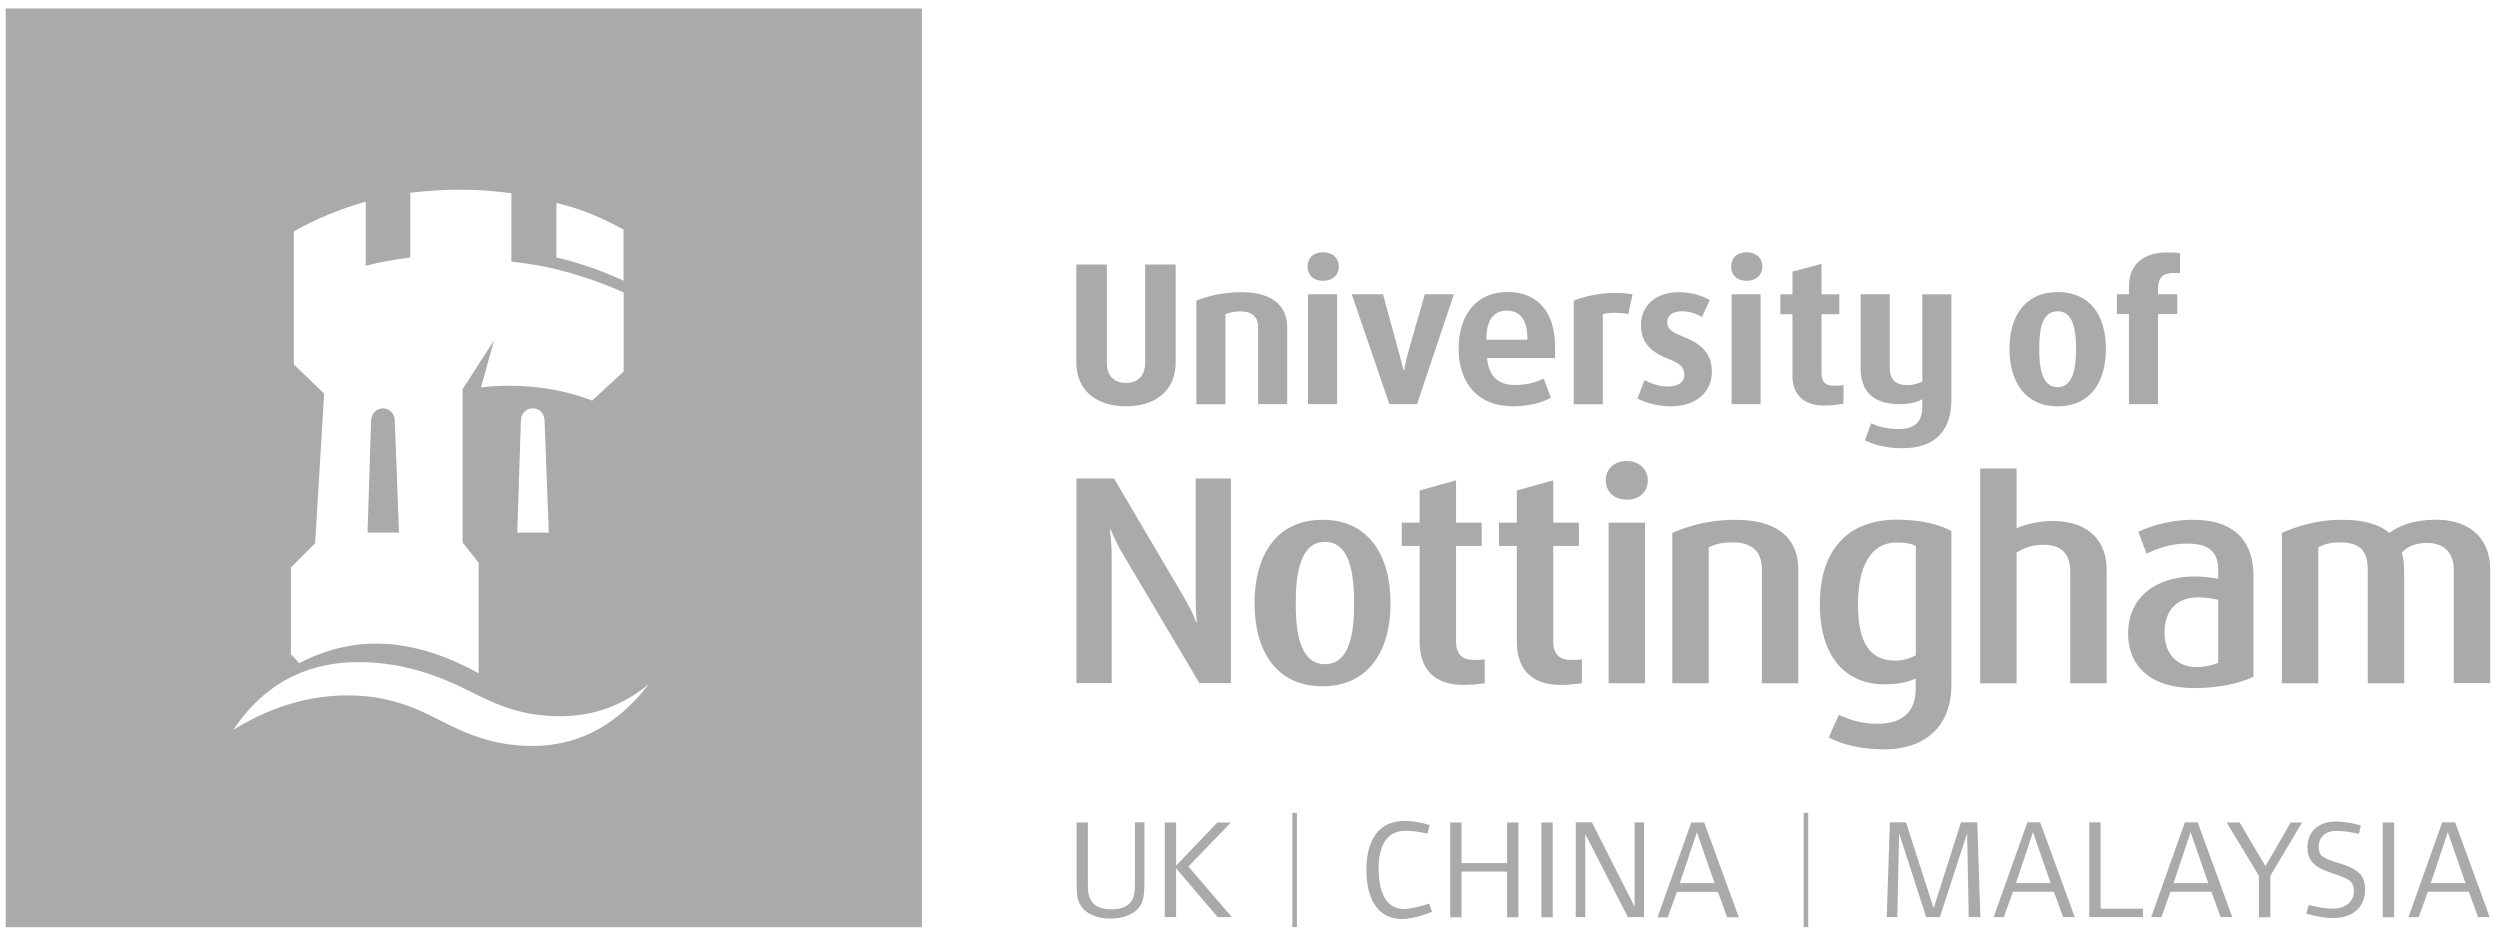 <svg width="155" height="58" viewBox="0 0 155 58" fill="none" xmlns="http://www.w3.org/2000/svg">
<path d="M87.035 56.357C86.033 56.357 85.472 55.468 85.472 53.845C85.472 52.335 86.06 51.506 87.135 51.506C87.516 51.506 87.944 51.56 88.511 51.68L88.638 51.152C88.091 50.985 87.529 50.892 87.102 50.892C85.559 50.892 84.717 51.967 84.717 53.938C84.717 55.909 85.545 56.978 86.921 56.978C87.396 56.978 88.077 56.818 88.785 56.537L88.618 56.029C87.877 56.256 87.402 56.357 87.042 56.357H87.035ZM93.442 53.511H90.616V50.992H89.914V56.871H90.616V54.038H93.442V56.871H94.143V50.992H93.442V53.511ZM95.566 56.871H96.268V50.992H95.566V56.871ZM101.345 56.216L98.7 50.985H97.697V56.864H98.285V51.707L100.931 56.864H101.933V50.985H101.345V56.216ZM104.859 50.992L102.768 56.871H103.403L103.971 55.294H106.509L107.084 56.871H107.805L105.661 50.992H104.859ZM104.151 54.753L105.206 51.6L106.302 54.753H104.151ZM121.581 50.985L119.884 56.303L118.174 50.985H117.172L116.978 56.864H117.632L117.746 51.66L119.423 56.864H120.271L121.962 51.66L122.062 56.864H122.783L122.59 50.985H121.587H121.581ZM125.696 50.985L123.605 56.864H124.24L124.801 55.288H127.34L127.914 56.864H128.636L126.491 50.985H125.689H125.696ZM124.988 54.753L126.043 51.593L127.139 54.753H124.988ZM130.232 50.985H129.531V56.864H132.864V56.337H130.239V50.985H130.232ZM135.463 50.985L133.372 56.864H134.007L134.568 55.288H137.107L137.681 56.864H138.403L136.258 50.985H135.457H135.463ZM134.762 54.753L135.817 51.593L136.913 54.753H134.762ZM140.46 53.704L138.857 50.992H138.049L140.053 54.299V56.871H140.761V54.299L142.732 50.992H142.024L140.46 53.704ZM145.017 53.517C143.914 53.183 143.761 53.023 143.761 52.495C143.761 51.867 144.208 51.513 144.856 51.513C145.217 51.513 145.671 51.573 146.253 51.7L146.373 51.179C145.825 51.019 145.297 50.932 144.83 50.932C143.754 50.932 143.059 51.547 143.059 52.555C143.059 53.911 144.415 53.992 145.371 54.426C145.832 54.626 145.939 54.847 145.939 55.281C145.939 55.916 145.384 56.337 144.629 56.337C144.208 56.337 143.741 56.256 143.146 56.109L142.992 56.644C143.647 56.838 144.108 56.918 144.669 56.918C145.858 56.918 146.633 56.256 146.633 55.188C146.633 54.299 146.299 53.911 145.01 53.511L145.017 53.517ZM147.729 56.871H148.437V50.992H147.729V56.871ZM151.417 50.985L149.326 56.864H149.96L150.528 55.288H153.067L153.641 56.864H154.363L152.218 50.985H151.417ZM150.709 54.753L151.764 51.593L152.86 54.753H150.709ZM70.367 54.733C70.367 55.268 70.32 55.568 70.2 55.789C69.986 56.176 69.545 56.377 68.917 56.377C67.928 56.377 67.447 55.936 67.447 54.96V50.992H66.746V54.439C66.746 55.555 66.793 55.842 67.053 56.216C67.367 56.671 68.035 56.951 68.81 56.951C69.538 56.951 70.106 56.764 70.474 56.417C70.881 56.023 70.955 55.715 70.955 54.473V50.985H70.367V54.727V54.733ZM76.306 50.999H75.471L72.919 53.671V50.999H72.217V56.864H72.919V53.838L75.498 56.864H76.379L73.68 53.724L76.312 50.999H76.306ZM80.127 57.479H80.408V50.397H80.127V57.479ZM111.827 57.479H112.108V50.397H111.827V57.479ZM107.565 32.226C105.861 32.226 104.532 32.667 103.683 33.041V42.361H105.941V33.929C106.349 33.742 106.716 33.629 107.458 33.629C108.901 33.629 109.235 34.484 109.235 35.292V42.361H111.493V35.259C111.493 33.669 110.531 32.226 107.571 32.226H107.565ZM125.028 34.257C125.509 33.963 125.99 33.776 126.691 33.776C127.947 33.776 128.355 34.477 128.355 35.439V42.361H130.613V35.292C130.613 33.776 129.725 32.3 127.246 32.3C126.471 32.3 125.616 32.486 125.028 32.747V29.046H122.77V42.367H125.028V34.264V34.257ZM150.989 32.226C149.693 32.226 148.805 32.56 148.136 33.041C147.582 32.56 146.66 32.226 145.25 32.226C143.547 32.226 142.331 32.667 141.476 33.041V42.361H143.734V33.929C144.141 33.742 144.402 33.629 145.137 33.629C146.58 33.629 146.8 34.484 146.8 35.292V42.361H149.058V35.626C149.058 34.925 149.018 34.591 148.911 34.257C149.319 33.849 149.8 33.662 150.468 33.662C151.65 33.662 152.132 34.404 152.132 35.286V42.354H154.39V35.286C154.39 33.589 153.354 32.219 150.989 32.219V32.226ZM100.864 28.585C100.009 28.585 99.555 29.146 99.555 29.781C99.555 30.416 100.002 30.977 100.864 30.977C101.726 30.977 102.167 30.416 102.167 29.781C102.167 29.146 101.679 28.585 100.864 28.585ZM99.735 42.361H101.993V32.406H99.735V42.361ZM117.773 25.058C118.521 25.058 118.962 24.884 119.182 24.75V25.191C119.182 26.073 118.828 26.601 117.686 26.601C116.938 26.601 116.41 26.427 116.016 26.247L115.622 27.302C116.149 27.57 116.938 27.79 117.953 27.79C119.71 27.79 120.986 26.955 120.986 24.797V18.25H119.182V23.655C118.962 23.741 118.701 23.875 118.26 23.875C117.379 23.875 117.165 23.394 117.165 22.773V18.243H115.361V22.86C115.361 24.223 116.109 25.058 117.779 25.058H117.773ZM88.017 30.409V32.406H86.908V33.849H88.017V39.768C88.017 41.358 88.792 42.467 90.756 42.467C91.237 42.467 91.832 42.394 92.052 42.361V40.877C91.832 40.917 91.571 40.917 91.384 40.917C90.756 40.917 90.275 40.657 90.275 39.768V33.849H91.865V32.406H90.275V29.781L88.017 30.409ZM131.996 25.058H133.8V19.473H134.989V18.243H133.8V17.936C133.8 17.321 133.973 16.927 134.809 16.927H135.163V15.698C134.902 15.651 134.682 15.651 134.374 15.651C132.878 15.651 131.996 16.399 131.996 17.762V18.243H131.248V19.473H131.996V25.058ZM133.085 34.33C133.679 34.03 134.601 33.702 135.563 33.702C136.746 33.702 137.528 34.036 137.528 35.333V35.887C137.34 35.847 136.679 35.74 136.085 35.74C133.793 35.74 131.943 36.922 131.943 39.294C131.943 41.218 133.239 42.661 136.051 42.661C137.608 42.661 138.864 42.367 139.712 41.96V35.707C139.712 33.114 138.049 32.226 135.978 32.226C134.421 32.226 133.239 32.667 132.577 32.968L133.092 34.337L133.085 34.33ZM137.528 41.098C137.267 41.212 136.713 41.358 136.198 41.358C135.016 41.358 134.201 40.584 134.201 39.214C134.201 37.918 134.902 37.036 136.272 37.036C136.9 37.036 137.307 37.15 137.528 37.183V41.105V41.098ZM86.213 37.404C86.213 34.37 84.81 32.226 81.998 32.226C79.185 32.226 77.782 34.37 77.782 37.404C77.782 40.437 79.185 42.548 81.998 42.548C84.81 42.548 86.213 40.403 86.213 37.404ZM82.145 41.178C80.588 41.178 80.334 39.181 80.334 37.404C80.334 35.626 80.595 33.596 82.145 33.596C83.695 33.596 83.955 35.593 83.955 37.404C83.955 39.214 83.695 41.178 82.145 41.178ZM120.986 42.467V32.921C120.318 32.553 119.142 32.219 117.626 32.219C114.412 32.219 112.829 34.25 112.829 37.47C112.829 40.69 114.412 42.427 116.817 42.427C117.706 42.427 118.367 42.28 118.775 42.06V42.688C118.775 44.017 118.073 44.873 116.41 44.873C115.308 44.873 114.599 44.578 114.012 44.318L113.384 45.721C114.125 46.128 115.308 46.462 116.817 46.462C119.289 46.462 120.986 45.093 120.986 42.467ZM118.782 40.624C118.448 40.811 118.007 40.958 117.486 40.958C115.896 40.958 115.194 39.775 115.194 37.484C115.194 35.192 115.936 33.636 117.599 33.636C118.08 33.636 118.454 33.676 118.782 33.856V40.624ZM98.078 40.877C97.858 40.917 97.597 40.917 97.41 40.917C96.782 40.917 96.301 40.657 96.301 39.768V33.849H97.891V32.406H96.301V29.781L94.043 30.409V32.406H92.934V33.849H94.043V39.768C94.043 41.358 94.818 42.467 96.782 42.467C97.263 42.467 97.858 42.394 98.078 42.361V40.877ZM114.299 25.011V23.868C114.078 23.915 113.905 23.915 113.684 23.915C113.243 23.915 112.936 23.741 112.936 23.127V19.479H114.038V18.25H112.936V16.359L111.132 16.84V18.25H110.384V19.479H111.132V23.301C111.132 24.443 111.794 25.144 113.11 25.144C113.764 25.144 114.118 25.058 114.299 25.011ZM73.473 37.143L69.071 29.667H66.739V42.354H68.924V34.437C68.924 33.956 68.884 33.435 68.81 32.807H68.85C69.111 33.402 69.331 33.876 69.625 34.364L74.362 42.354H76.319V29.667H74.135V37.069C74.135 37.517 74.135 37.958 74.208 38.586H74.168C73.948 37.998 73.72 37.59 73.466 37.143H73.473ZM107.358 25.058H109.155V18.243H107.358V25.058ZM87.857 25.058L90.141 18.243H88.338L87.416 21.45C87.329 21.757 87.109 22.552 87.062 22.947H87.015C86.928 22.552 86.708 21.757 86.621 21.45L85.746 18.243H83.808L86.14 25.058H87.857ZM82.038 17.408C82.653 17.408 83.007 17.014 83.007 16.526C83.007 16.039 82.659 15.645 82.038 15.645C81.376 15.645 81.069 16.039 81.069 16.526C81.069 17.014 81.376 17.408 82.038 17.408ZM103.369 23.962C102.795 23.962 102.314 23.741 101.96 23.568L101.519 24.71C102.046 24.971 102.748 25.191 103.63 25.191C105.126 25.191 106.135 24.309 106.135 23.08C106.135 22.245 105.828 21.45 104.465 20.922C103.85 20.662 103.369 20.481 103.369 20C103.369 19.559 103.677 19.299 104.291 19.299C104.819 19.299 105.307 19.519 105.52 19.653L106.008 18.597C105.52 18.337 104.906 18.116 104.071 18.116C102.574 18.116 101.739 19.038 101.739 20.141C101.739 20.889 102 21.677 103.322 22.205C104.117 22.512 104.425 22.733 104.425 23.214C104.425 23.741 104.031 23.962 103.369 23.962ZM99.368 19.479C99.541 19.433 99.808 19.392 100.116 19.392C100.423 19.392 100.817 19.439 100.951 19.479L101.218 18.25C100.951 18.21 100.777 18.163 100.076 18.163C98.886 18.163 97.831 18.517 97.57 18.644V25.064H99.374V19.479H99.368ZM81.096 25.058H82.9V18.243H81.096V25.058ZM127.573 25.191C129.598 25.191 130.566 23.695 130.566 21.63C130.566 19.566 129.598 18.11 127.573 18.11C125.549 18.11 124.587 19.606 124.587 21.63C124.587 23.655 125.556 25.191 127.573 25.191ZM127.573 19.299C128.502 19.299 128.716 20.354 128.716 21.63C128.716 22.906 128.495 24.002 127.573 24.002C126.651 24.002 126.431 22.947 126.431 21.63C126.431 20.314 126.651 19.299 127.573 19.299ZM108.3 17.408C108.914 17.408 109.268 17.014 109.268 16.526C109.268 16.039 108.921 15.645 108.3 15.645C107.638 15.645 107.331 16.039 107.331 16.526C107.331 17.014 107.638 17.408 108.3 17.408ZM69.819 25.191C71.576 25.191 72.892 24.269 72.892 22.465V16.399H71.001V22.465C71.001 23.301 70.56 23.741 69.812 23.741C69.064 23.741 68.623 23.301 68.623 22.465V16.399H66.732V22.465C66.732 24.269 68.049 25.191 69.812 25.191H69.819ZM78.003 20.267V25.058H79.806V20.267C79.806 19.125 79.058 18.116 76.987 18.116C75.845 18.116 74.923 18.337 74.175 18.644V25.064H75.978V19.479C76.199 19.392 76.46 19.305 76.9 19.305C77.782 19.305 78.003 19.787 78.003 20.274V20.267ZM93.736 25.191C94.791 25.191 95.58 24.971 96.154 24.663L95.713 23.474C95.232 23.695 94.704 23.868 93.909 23.868C93.074 23.868 92.326 23.514 92.192 22.198H96.415V21.49C96.415 19.339 95.319 18.103 93.469 18.103C91.618 18.103 90.436 19.419 90.436 21.624C90.436 23.828 91.712 25.184 93.736 25.184V25.191ZM93.428 19.259C94.13 19.259 94.698 19.7 94.698 20.976V21.063H92.152C92.152 19.74 92.68 19.259 93.428 19.259Z" fill="#AAAAAA"/>
<path d="M24.477 26.092C24.477 25.651 24.143 25.317 23.743 25.317C23.342 25.317 23.008 25.651 23.008 26.092L22.787 33.02H24.738L24.477 26.092ZM0.354 0.525V57.485H57.159V0.525H0.354ZM34.498 12.577C36.155 12.985 37.371 13.533 38.66 14.234V17.401C37.371 16.813 35.975 16.299 34.498 15.964V12.577ZM18.031 35.191L19.54 33.682L20.095 24.402L18.218 22.598V14.348C19.581 13.573 21.09 12.951 22.674 12.504V16.479C23.555 16.258 24.477 16.078 25.439 15.964V11.949C26.435 11.836 27.464 11.762 28.499 11.762C29.602 11.762 30.67 11.836 31.706 11.983V16.218C32.661 16.332 33.623 16.472 34.505 16.699C35.982 17.067 37.378 17.548 38.667 18.136V23.033L36.716 24.836C35.207 24.248 33.436 23.914 31.519 23.914C30.931 23.914 30.377 23.954 29.822 24.021L30.63 21.109L28.68 24.128V33.635L29.675 34.891V41.745C27.277 40.416 25.145 39.901 23.302 39.901C21.458 39.901 19.801 40.456 18.552 41.117L18.037 40.563V35.185L18.031 35.191ZM34.024 33.02H32.073L32.294 26.092C32.294 25.651 32.628 25.317 33.029 25.317C33.47 25.317 33.764 25.651 33.764 26.092L34.024 33.02ZM33.029 46.248C30.63 46.248 28.974 45.546 27.063 44.551C25.373 43.669 23.709 43.115 21.538 43.115C19.514 43.115 17.082 43.629 14.463 45.252C16.634 42.012 19.507 41.05 22.199 41.05C25.072 41.05 27.317 41.932 29.348 42.968C31.225 43.923 32.701 44.404 34.766 44.404C36.496 44.404 38.413 43.923 40.217 42.42C37.972 45.366 35.354 46.248 33.035 46.248H33.029Z" fill="#AAAAAA"/>
</svg>
